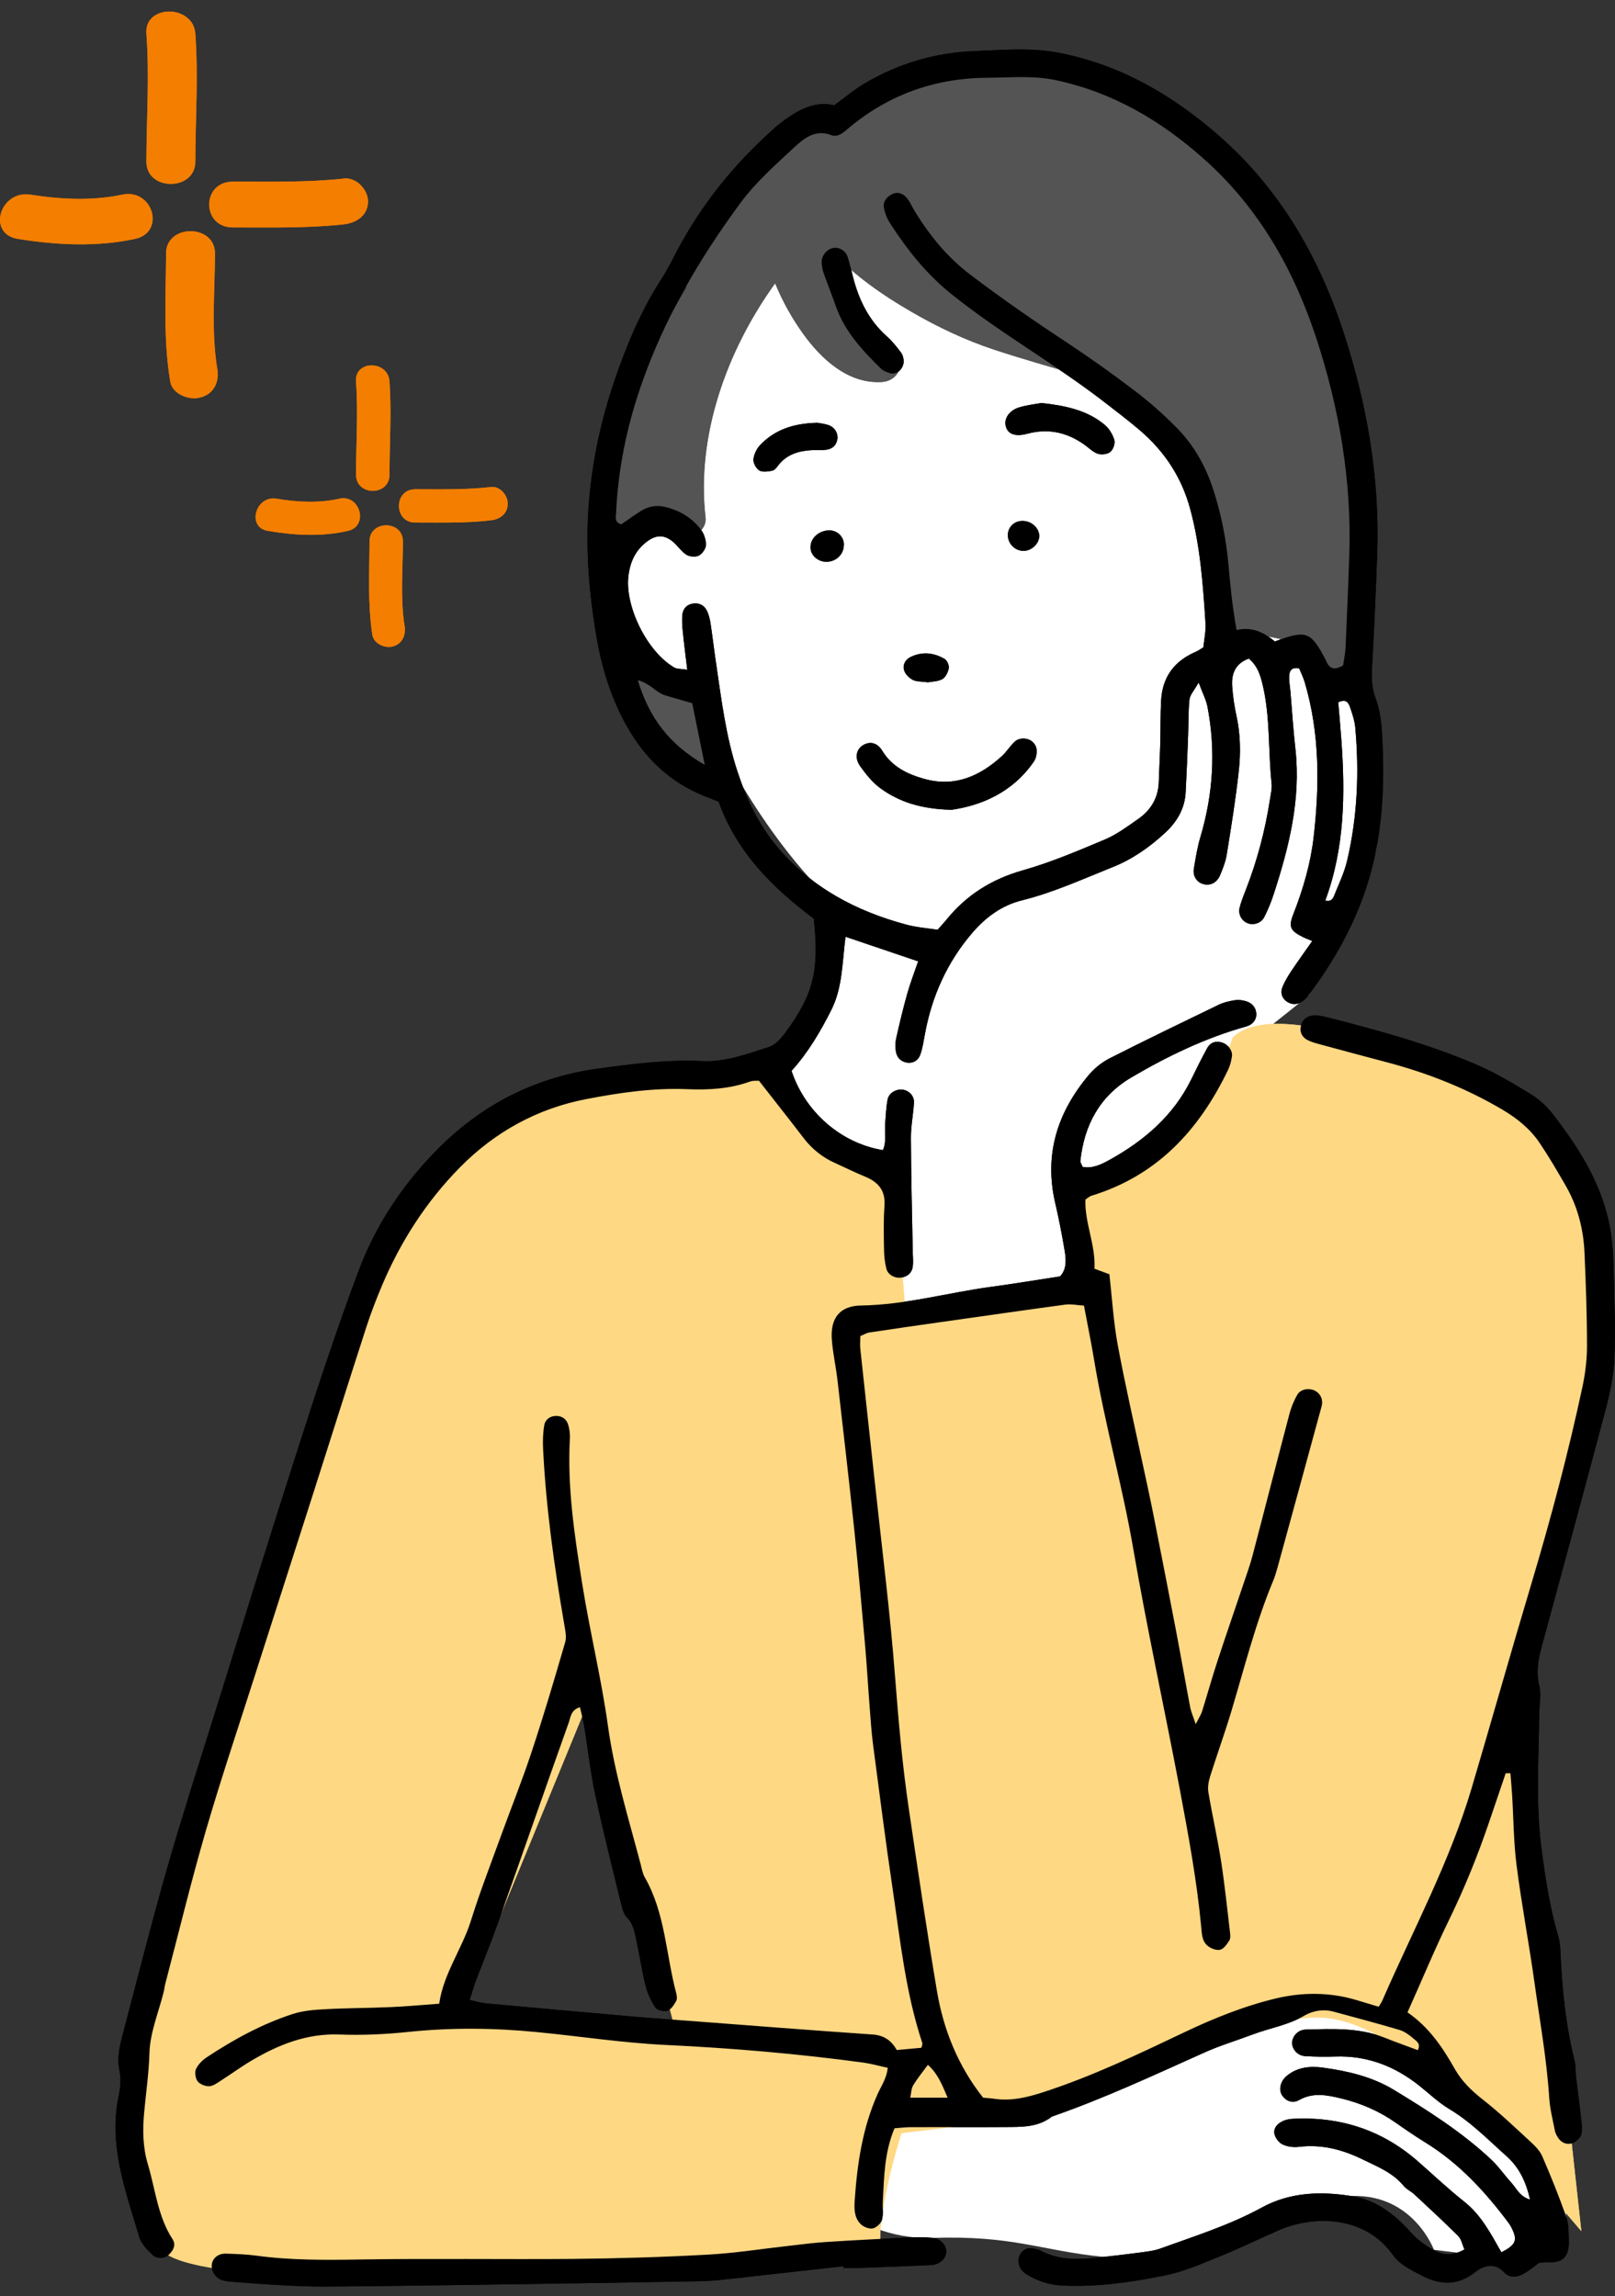 <svg width="109" height="155" viewBox="0 0 109 155" fill="none" xmlns="http://www.w3.org/2000/svg">
<rect x="0" y="0" width="109" height="155" fill="#333333" stroke="none"/>
<g clip-path="url(#clip0_854_16280)">
<path d="M53.681 146.522L68.029 133.475L92.959 130.553L104.571 141.672L105.714 149.664L103.877 152.738L96.779 151.88C96.779 151.88 95.414 148.161 91.313 148.245C87.211 148.328 85.938 151.03 83.147 151.038C80.357 151.046 78.626 152.761 74.441 152.351C70.255 151.941 68.425 150.894 62.898 151.076C57.371 151.258 53.681 146.522 53.681 146.522Z" fill="white"/>
<path d="M43.045 30.676L56.951 10.699H68.028L91.076 41.962L92.395 46.069C92.395 46.069 93.233 55.837 92.875 57.378C92.517 58.918 88.697 66.797 88.308 67.192C87.919 67.586 83.147 71.313 83.147 71.313L75.782 92.588L45.751 89.863L46.392 73.529C46.392 73.529 54.298 72.542 56.524 64.672V61.127C56.524 61.127 53.619 58.858 50.173 53.173C47.573 51.647 42.542 50.327 41.726 44.118C40.91 37.909 40.918 33.742 43.045 30.676Z" fill="white"/>
<path fill-rule="evenodd" clip-rule="evenodd" d="M107.948 83.578C107.041 73.355 91.343 70.053 91.343 70.053C91.343 70.053 85.305 67.951 83.193 70.053C82.59 72.155 78.359 79.07 72.321 81.172L73.228 87.487L61.152 89.293C61.152 89.293 60.847 84.481 60.245 79.373C55.716 78.174 50.882 72.459 50.882 72.459C50.882 72.459 39.408 73.962 37.594 73.658C35.779 73.355 30.953 76.36 27.324 81.476C23.703 86.584 12.831 125.665 10.414 133.482C7.997 141.3 10.109 148.215 10.719 151.516C11.322 154.825 36.991 153.922 59.635 152.419C58.727 150.613 60.839 144.002 60.839 144.002L70.804 142.803C70.804 142.803 83.482 136.192 88.918 136.192C94.354 136.192 101.597 144.609 101.597 144.609L106.728 150.621L102.802 114.849C102.802 114.849 108.84 93.809 107.933 83.586L107.948 83.578ZM30.953 136.184L39.713 114.841L45.751 137.687L30.953 136.184Z" fill="#FFD883"/>
<path d="M92.083 31.784C91.854 29.689 91.526 27.602 91.16 25.53C90.809 23.511 90.306 21.614 89.422 19.762C88.133 17.075 86.128 14.745 84.108 12.574C83.155 11.549 82.156 10.555 81.043 9.697C81.028 9.69 81.013 9.675 80.998 9.659C79.366 8.005 77.391 6.73 75.119 6.525C74.502 6.206 73.861 5.918 73.198 5.682C71.826 5.189 70.385 4.984 68.944 4.976C67.015 4.46 64.964 4.521 62.99 4.794C60.603 5.128 57.927 6.039 56.303 7.891C56.021 8.21 55.915 8.597 55.953 8.954C55.533 8.65 54.908 8.574 54.474 8.878C53.391 9.614 52.476 10.517 51.676 11.504C51.394 11.527 51.119 11.656 50.883 11.944C50.654 12.225 50.441 12.513 50.227 12.809C48.496 14.38 47.078 16.354 46.308 18.54C46.194 18.858 46.224 19.154 46.339 19.413C46.057 19.875 45.79 20.338 45.523 20.802C45.34 21.12 45.15 21.454 44.967 21.781C44.967 21.796 44.951 21.803 44.944 21.819C44.944 21.834 44.928 21.849 44.921 21.864C44.105 23.337 43.335 24.9 42.885 26.524C42.039 28.87 41.376 31.283 40.69 33.689C40.59 33.985 40.499 34.281 40.43 34.593C40.064 36.278 42.542 36.983 43.038 35.329C43.457 35.245 43.846 34.987 44.052 34.532C44.319 34.608 44.601 34.623 44.867 34.555C44.883 34.684 44.89 34.813 44.906 34.942C44.989 35.67 45.462 36.293 46.263 36.293C46.941 36.293 47.704 35.678 47.62 34.942C46.979 29.401 49.061 23.64 52.316 19.124C52.804 20.323 53.444 21.469 54.184 22.502C55.411 24.225 57.241 25.932 59.521 25.788C61.259 25.674 61.267 22.98 59.521 23.086C58.926 23.124 58.431 22.98 57.897 22.57C57.889 22.57 57.882 22.555 57.866 22.547C57.851 22.358 57.798 22.16 57.676 21.955C56.868 20.574 56.303 18.767 56.189 17.014C57.714 18.631 59.566 19.921 61.495 21.037C63.272 22.069 65.124 22.95 67.069 23.595C68.974 24.225 70.903 24.771 72.825 25.333C73.625 25.56 74.418 25.796 75.211 26.023C75.272 26.114 75.341 26.206 75.432 26.289C76.339 27.169 77.46 27.86 78.466 28.657C78.504 28.718 78.55 28.779 78.596 28.839C78.764 29.044 78.939 29.249 79.122 29.447C79.564 30.008 79.93 30.623 80.296 31.245C80.296 31.39 80.311 31.534 80.365 31.693C81.409 34.82 82.545 38.046 82.423 41.386C82.408 41.924 82.85 42.608 83.422 42.691C85.137 42.934 87.874 43.002 88.942 44.619C89.582 45.59 91.069 45.446 91.419 44.3C92.639 40.255 92.54 35.936 92.09 31.784H92.083Z" fill="#545454"/>
<path fill-rule="evenodd" clip-rule="evenodd" d="M48.176 50.638C48.191 50.782 48.191 50.767 48.176 50.585C48.161 50.418 48.146 50.243 48.13 50.076C48.108 49.757 48.077 49.431 48.047 49.112C47.986 48.437 47.932 47.723 47.681 47.086C47.383 46.334 46.903 45.894 46.141 45.613C45.653 45.431 45.111 45.484 44.814 45.097C44.555 44.771 44.136 44.664 43.724 44.71C42.664 44.194 41.154 45.34 41.932 46.577C43.19 48.581 44.075 50.865 46.186 52.163C47.299 52.846 48.344 51.723 48.176 50.638Z" fill="#545454"/>
<path fill-rule="evenodd" clip-rule="evenodd" d="M101.613 119.737C101.239 120.837 100.866 121.938 100.492 123.039C99.737 125.255 98.861 127.426 97.831 129.543C96.832 131.585 95.963 133.695 94.995 135.85C96.482 136.875 97.381 138.249 98.205 139.699C98.662 140.503 99.326 141.148 100.073 141.733C101.186 142.606 102.223 143.592 103.267 144.556C103.58 144.845 103.915 145.171 104.083 145.55C104.67 146.901 105.226 148.275 105.714 149.672C105.89 150.18 105.867 150.765 105.882 151.319C105.897 151.827 105.791 152.374 105.303 152.602C104.952 152.769 104.495 152.7 103.877 152.753C103.664 152.905 103.29 153.232 102.871 153.474C102.421 153.732 101.91 153.824 101.506 153.391C100.843 152.677 100.073 152.981 99.554 153.391C98.35 154.34 97.168 154.256 95.933 153.603C95.224 153.232 94.484 152.898 93.996 152.207C92.075 149.528 88.614 149.543 86.288 150.567C84.985 151.137 83.704 151.767 82.393 152.298C81.188 152.784 79.984 153.323 78.718 153.588C76.423 154.066 74.083 154.4 71.719 154.294C70.85 154.256 70.011 153.991 69.264 153.52C68.929 153.307 68.746 153.004 68.738 152.602C68.738 152.169 69.135 151.736 69.554 151.774C69.798 151.797 70.057 151.835 70.263 151.949C71.605 152.662 73.023 152.518 74.441 152.366C75.241 152.275 76.034 152.184 76.835 152.078C77.323 152.01 77.826 151.964 78.283 151.805C80.609 150.962 82.972 150.226 85.16 149.027C87.104 147.964 89.216 147.919 91.313 148.268C92.883 148.526 94.141 149.497 95.186 150.666C95.651 151.19 96.169 151.577 96.779 151.903C97.435 152.252 98.068 152.283 98.838 151.858C98.7 151.554 98.639 151.167 98.411 150.939C97.45 149.983 96.451 149.065 95.46 148.139C95.231 147.926 94.927 147.797 94.736 147.562C93.996 146.666 92.975 146.271 91.968 145.778C90.588 145.103 89.201 144.746 87.668 144.928C87.31 144.974 86.906 144.92 86.586 144.776C86.342 144.67 86.106 144.374 86.029 144.108C85.915 143.714 86.174 143.395 86.532 143.213C86.746 143.106 87.005 143.046 87.242 143.038C87.737 143.015 88.233 143.015 88.728 143.038C91.343 143.19 93.646 144.131 95.628 145.846C96.695 146.78 97.725 147.759 98.838 148.64C99.989 149.558 100.629 150.818 101.331 152.047C102.207 151.607 102.39 151.296 102.154 150.696C102.063 150.469 101.956 150.241 101.803 150.044C100.24 147.956 98.495 146.059 96.246 144.662C95.559 144.237 94.896 143.79 94.24 143.327C93.112 142.53 91.885 141.991 90.535 141.664C89.552 141.429 88.629 141.232 87.661 141.778C87.219 142.029 86.769 141.816 86.532 141.452C86.281 141.065 86.418 140.496 86.845 140.139C87.569 139.539 88.439 139.463 89.308 139.585C90.97 139.812 92.616 140.2 94.057 141.072C96.383 142.484 98.685 143.941 100.675 145.816C101.163 146.279 101.552 146.856 102.009 147.357C102.36 147.744 102.573 148.29 103.267 148.488C102.993 147.289 102.543 146.332 101.689 145.566C100.446 144.457 99.287 143.258 97.831 142.385C97.092 141.945 96.459 141.33 95.78 140.792C94.126 139.478 92.266 138.757 90.116 138.833C89.437 138.856 88.751 138.849 88.073 138.803C87.608 138.773 87.249 138.393 87.211 137.983C87.173 137.513 87.569 137.027 88.126 137.012C89.918 136.966 91.724 136.868 93.448 137.558C94.179 137.854 94.927 138.112 95.689 138.401C95.918 137.968 95.59 137.786 95.407 137.627C95.132 137.391 94.812 137.148 94.469 137.042C92.99 136.602 91.503 136.207 90.017 135.805C89.323 135.615 88.621 135.729 88.034 136.071C86.944 136.716 85.709 136.905 84.558 137.338C83.46 137.756 82.324 138.09 81.257 138.575C77.872 140.093 74.51 141.664 70.995 142.886C70.057 143.623 68.936 143.585 67.838 143.592C65.734 143.607 63.623 143.592 61.518 143.6C61.152 143.6 60.786 143.645 60.375 143.676C59.688 145.285 59.673 146.947 59.582 148.594C59.559 149.019 59.635 149.474 59.521 149.869C59.452 150.112 59.14 150.393 58.896 150.438C58.652 150.484 58.278 150.332 58.087 150.142C57.66 149.725 57.645 149.133 57.683 148.579C57.851 146.112 58.202 143.676 59.223 141.384C59.467 140.829 59.841 140.321 59.917 139.592C59.345 139.471 58.819 139.319 58.278 139.243C53.856 138.644 49.419 138.264 44.959 138.052C42.054 137.915 39.165 137.467 36.275 137.186C33.37 136.898 30.466 136.868 27.553 137.171C26.013 137.331 24.458 137.406 22.918 137.346C20.707 137.262 18.794 138.029 16.964 139.114C16.27 139.524 15.622 140.002 14.943 140.435C14.684 140.602 14.41 140.814 14.135 140.837C13.868 140.852 13.502 140.708 13.342 140.511C13.19 140.313 13.129 139.904 13.228 139.676C13.373 139.365 13.662 139.076 13.96 138.879C15.774 137.68 17.673 136.64 19.747 135.964C20.44 135.737 21.203 135.676 21.935 135.638C23.421 135.554 24.908 135.562 26.395 135.494C27.447 135.448 28.491 135.35 29.642 135.266C29.94 133.202 31.205 131.547 31.8 129.611C32.387 127.729 33.104 125.885 33.775 124.033C34.468 122.12 35.231 120.23 35.871 118.295C36.687 115.843 37.419 113.361 38.143 110.872C38.258 110.492 38.143 110.029 38.075 109.612C37.404 105.718 36.855 101.809 36.657 97.863C36.626 97.316 36.641 96.754 36.733 96.216C36.794 95.836 37.121 95.586 37.541 95.586C37.96 95.586 38.25 95.821 38.357 96.208C38.441 96.496 38.479 96.815 38.463 97.119C38.28 100.405 38.776 103.646 39.287 106.872C39.797 110.098 40.583 113.285 41.033 116.519C41.475 119.714 42.428 122.773 43.244 125.87C43.32 126.166 43.373 126.492 43.526 126.75C44.906 129.171 44.944 131.949 45.638 134.545C45.683 134.72 45.714 134.947 45.638 135.084C45.493 135.334 45.302 135.653 45.058 135.737C44.822 135.813 44.372 135.714 44.242 135.532C43.937 135.084 43.701 134.568 43.571 134.052C43.32 133.035 43.167 131.995 42.946 130.97C42.832 130.439 42.748 129.885 42.321 129.452C42.123 129.247 42.016 128.921 41.947 128.625C41.33 126.113 40.697 123.6 40.156 121.065C39.836 119.562 39.675 118.022 39.424 116.504C39.355 116.094 39.241 115.699 39.142 115.251C38.517 115.441 38.517 115.927 38.387 116.283C36.794 120.754 35.238 125.24 33.645 129.718C33.172 131.054 32.631 132.367 32.128 133.687C31.975 134.082 31.869 134.492 31.701 135.016C32.12 135.107 32.456 135.213 32.799 135.243C36.13 135.547 39.462 135.85 42.786 136.139C44.082 136.253 45.378 136.336 46.674 136.435C50.753 136.746 54.824 137.065 58.903 137.346C59.673 137.399 60.169 137.763 60.527 138.393C61.106 138.34 61.648 138.294 62.189 138.241C62.212 138.127 62.281 137.998 62.242 137.9C61.129 134.537 60.764 131.031 60.253 127.562C59.772 124.329 59.361 121.088 58.934 117.847C58.819 116.989 58.766 116.132 58.697 115.266C58.591 113.915 58.514 112.564 58.4 111.213C58.164 108.572 57.935 105.931 57.66 103.297C57.302 99.927 56.913 96.557 56.525 93.187C56.418 92.269 56.212 91.358 56.143 90.44C56.029 88.975 56.692 88.147 58.126 88.132C61.122 88.087 63.996 87.259 66.939 86.865C68.471 86.66 69.996 86.402 71.551 86.166C72.009 85.658 71.956 85.028 71.856 84.428C71.673 83.335 71.46 82.242 71.208 81.165C70.461 77.893 71.384 75.07 73.488 72.565C73.877 72.102 74.388 71.7 74.929 71.427C77.353 70.197 79.808 69.013 82.255 67.829C82.583 67.67 82.957 67.586 83.323 67.525C83.559 67.487 83.818 67.51 84.055 67.579C84.428 67.685 84.71 67.912 84.779 68.33C84.848 68.763 84.604 69.157 84.108 69.294C81.348 70.068 78.787 71.305 76.339 72.747C74.22 74 73.175 75.958 72.916 78.364C72.901 78.47 72.992 78.584 73.069 78.774C73.747 78.91 74.365 78.592 74.936 78.273C77.246 76.983 79.191 75.313 80.388 72.891C80.738 72.171 81.097 71.449 81.478 70.751C81.676 70.394 82.011 70.258 82.423 70.364C82.85 70.47 83.209 70.911 83.147 71.313C83.102 71.616 83.025 71.928 82.896 72.201C80.952 76.261 78.116 79.366 73.656 80.724C73.549 80.755 73.45 80.853 73.259 80.975C73.191 82.523 73.953 84.026 73.869 85.65C74.235 85.787 74.563 85.908 74.875 86.022C75.058 87.639 75.15 89.24 75.44 90.804C75.935 93.468 76.545 96.117 77.109 98.766C77.368 99.973 77.635 101.172 77.872 102.379C78.375 104.921 78.87 107.456 79.358 110.007C79.694 111.76 79.999 113.521 80.334 115.282C80.388 115.555 80.51 115.82 80.7 116.397C80.944 115.919 81.066 115.737 81.127 115.54C81.478 114.424 81.79 113.293 82.156 112.177C82.728 110.424 83.338 108.678 83.925 106.925C84.139 106.28 84.375 105.642 84.543 104.99C85.374 101.832 86.182 98.659 87.013 95.502C87.135 95.031 87.318 94.569 87.562 94.151C87.783 93.772 88.339 93.688 88.721 93.87C89.132 94.075 89.323 94.493 89.193 94.956C88.202 98.584 87.219 102.204 86.22 105.832C86.136 106.128 86.052 106.424 85.93 106.713C84.741 109.566 83.994 112.564 83.109 115.517C82.667 116.989 82.141 118.439 81.676 119.911C81.569 120.253 81.501 120.64 81.554 120.982C81.821 122.56 82.179 124.124 82.423 125.703C82.667 127.289 82.827 128.883 83.018 130.469C83.041 130.651 83.056 130.871 82.965 131.008C82.804 131.251 82.599 131.562 82.355 131.623C82.111 131.684 81.745 131.547 81.524 131.372C81.097 131.038 81.12 130.507 81.066 130.014C80.769 126.879 80.189 123.79 79.61 120.701C78.588 115.312 77.414 109.946 76.484 104.542C75.752 100.284 74.563 96.132 73.854 91.867C73.656 90.652 73.404 89.453 73.16 88.14C72.733 88.117 72.306 88.018 71.902 88.072C69.142 88.443 66.382 88.846 63.63 89.233C61.976 89.468 60.321 89.703 58.675 89.954C58.499 89.977 58.339 90.083 58.065 90.197C58.065 90.478 58.034 90.773 58.065 91.062C58.377 94.007 58.705 96.944 59.025 99.889C59.505 104.367 60.077 108.83 60.42 113.316C60.649 116.268 60.908 119.213 61.343 122.143C61.945 126.226 62.547 130.317 63.234 134.393C63.676 137.034 64.667 139.478 66.352 141.611C66.626 141.634 66.878 141.649 67.122 141.687C68.243 141.847 69.272 141.604 70.362 141.255C73.678 140.184 76.797 138.689 79.922 137.201C81.943 136.238 84.024 135.403 86.182 134.894C87.905 134.492 89.727 134.484 91.481 135C91.945 135.137 92.418 135.281 93.051 135.471C93.127 135.342 93.234 135.19 93.31 135.023C95.376 130.279 97.847 125.695 99.326 120.708C100.69 116.094 101.994 111.464 103.374 106.857C104.678 102.485 105.852 98.075 106.805 93.612C106.995 92.717 107.11 91.783 107.11 90.865C107.11 88.77 107.033 86.675 106.942 84.58C106.873 82.956 106.469 81.407 105.646 79.996C105.089 79.032 104.533 78.076 103.908 77.15C103.282 76.224 102.429 75.525 101.453 74.941C98.983 73.476 96.352 72.436 93.585 71.707C92.09 71.313 90.596 70.911 89.109 70.508C88.812 70.425 88.507 70.349 88.233 70.205C87.882 70.015 87.707 69.681 87.798 69.279C87.882 68.876 88.156 68.618 88.553 68.565C88.85 68.527 89.17 68.573 89.46 68.649C92.883 69.514 96.291 70.448 99.539 71.821C100.843 72.375 102.078 73.112 103.29 73.848C103.862 74.197 104.388 74.675 104.8 75.207C106.667 77.62 108.268 80.178 108.726 83.267C108.863 84.178 108.901 85.111 108.917 86.03C108.962 87.942 109.038 89.855 108.955 91.76C108.901 92.921 108.65 94.083 108.352 95.214C106.995 100.337 105.6 105.453 104.213 110.568C103.923 111.631 103.595 112.671 103.892 113.824C104.037 114.401 103.892 115.054 103.885 115.669C103.854 118.689 103.641 121.718 104.03 124.731C104.289 126.742 104.594 128.746 105.166 130.704C105.249 130.993 105.295 131.304 105.31 131.608C105.417 134.135 105.653 136.647 106.271 139.107C106.362 139.463 106.324 139.843 106.37 140.207C106.462 141.004 106.576 141.793 106.66 142.583C106.713 143.069 106.805 143.569 106.736 144.04C106.706 144.275 106.401 144.564 106.149 144.67C105.791 144.814 105.409 144.685 105.173 144.336C105.074 144.184 104.975 144.017 104.944 143.843C104.8 143.114 104.617 142.393 104.563 141.657C104.395 139.008 103.923 136.405 103.557 133.778C103.191 131.167 102.695 128.564 102.36 125.946C102.154 124.359 102.154 122.743 102.055 121.149C102.024 120.67 101.979 120.192 101.941 119.707C101.826 119.707 101.719 119.707 101.605 119.707L101.613 119.737ZM63.958 141.611C63.554 140.655 63.264 139.957 62.624 139.395C62.258 139.888 61.915 140.313 61.633 140.776C61.503 140.996 61.503 141.292 61.434 141.611H63.958Z" fill="black"/>
<path fill-rule="evenodd" clip-rule="evenodd" d="M80.883 46.099C80.585 46.638 80.311 46.911 80.28 47.222C80.197 48.019 80.219 48.824 80.189 49.621C80.143 50.911 80.09 52.201 80.021 53.499C79.96 54.607 79.419 55.503 78.626 56.231C77.574 57.203 76.415 58.015 75.073 58.546C73.06 59.351 71.093 60.254 68.982 60.778C67.602 61.12 66.527 61.924 65.619 62.979C63.934 64.945 62.905 67.229 62.433 69.764C62.341 70.25 62.273 70.744 62.112 71.199C61.983 71.571 61.655 71.791 61.236 71.738C60.832 71.685 60.55 71.419 60.473 71.024C60.42 70.728 60.42 70.41 60.481 70.114C60.71 69.097 60.953 68.072 61.236 67.07C61.434 66.364 61.701 65.681 61.968 64.899C60.321 64.338 58.766 63.814 57.065 63.237C56.844 64.968 56.867 66.653 56.12 68.155C55.373 69.643 54.526 71.078 53.421 72.292C54.344 75.07 56.76 77.18 59.589 77.643C59.848 77.074 59.696 76.459 59.741 75.867C59.787 75.313 59.802 74.759 59.909 74.22C59.993 73.787 60.473 73.514 60.9 73.559C61.342 73.605 61.716 73.984 61.685 74.44C61.64 75.237 61.472 76.034 61.48 76.831C61.487 79.358 61.556 81.886 61.602 84.413C61.602 84.785 61.655 85.157 61.602 85.514C61.548 85.908 61.274 86.166 60.862 86.242C60.435 86.326 59.932 86.075 59.825 85.658C59.718 85.248 59.673 84.808 59.665 84.383C59.65 83.396 59.619 82.402 59.696 81.423C59.772 80.398 59.307 79.814 58.407 79.442C57.721 79.161 57.058 78.827 56.379 78.523C55.51 78.136 54.801 77.567 54.229 76.816C53.261 75.548 52.27 74.303 51.225 72.96C51.103 72.967 50.844 72.937 50.623 73.013C49.258 73.506 47.84 73.59 46.407 73.529C44.097 73.43 41.817 73.764 39.576 74.197C36.282 74.827 33.408 76.406 31.045 78.804C28.765 81.119 27.035 83.814 25.776 86.796C25.395 87.707 25.037 88.626 24.732 89.567C23.52 93.316 22.331 97.081 21.134 100.838C19.876 104.769 18.61 108.709 17.352 112.64C16.193 116.283 14.966 119.904 13.898 123.57C12.9 127.001 12.061 130.477 11.154 133.93C11.108 134.112 11.093 134.294 11.047 134.477C10.704 135.85 10.124 137.217 10.086 138.598C10.048 139.957 9.85 141.285 9.728 142.628C9.621 143.805 9.637 144.958 9.98 146.105C10.49 147.805 10.643 149.626 11.649 151.167C11.878 151.524 11.726 151.888 11.436 152.169C11.108 152.488 10.612 152.533 10.262 152.192C9.919 151.858 9.53 151.463 9.4 151.023C8.478 147.896 7.296 144.807 8.02 141.437C8.135 140.905 8.173 140.313 8.066 139.79C7.875 138.894 8.089 138.074 8.31 137.239C9.286 133.543 10.216 129.839 11.268 126.166C12.252 122.727 13.349 119.327 14.417 115.912C16.308 109.847 18.183 103.783 20.127 97.741C21.408 93.749 22.712 89.764 24.183 85.84C25.38 82.629 27.286 79.798 29.733 77.385C32.684 74.478 36.229 72.709 40.361 72.14C42.694 71.821 45.027 71.518 47.398 71.632C48.984 71.707 50.448 71.138 51.911 70.675C52.331 70.539 52.712 70.114 52.994 69.727C54.908 67.138 55.304 65.522 54.923 62.015C52.156 59.943 49.716 57.529 48.504 54.121C48.13 53.97 47.787 53.841 47.452 53.704C45.378 52.854 43.792 51.427 42.618 49.545C41.36 47.518 40.651 45.294 40.254 42.972C39.736 39.928 39.492 36.854 39.759 33.765C39.995 30.995 40.59 28.278 41.489 25.651C42.305 23.261 43.281 20.923 44.676 18.782C45.042 18.213 45.347 17.599 45.66 16.999C47.314 13.849 49.51 11.117 52.163 8.749C52.255 8.665 52.339 8.574 52.438 8.498C53.627 7.557 54.862 6.76 56.303 7.109C57.073 6.547 57.683 6.024 58.361 5.629C60.641 4.286 63.119 3.549 65.764 3.451C67.678 3.375 69.599 3.193 71.505 3.572C75.637 4.384 79.129 6.418 82.247 9.143C86.364 12.741 89.002 17.302 90.679 22.433C92.258 27.276 93.127 32.24 92.951 37.355C92.86 39.883 92.753 42.41 92.608 44.93C92.57 45.674 92.555 46.364 92.829 47.101C93.104 47.837 93.226 48.657 93.272 49.454C93.432 52.11 93.386 54.759 92.875 57.378C92.174 61.021 90.527 64.246 88.308 67.191C88.202 67.336 88.072 67.48 87.92 67.586C87.592 67.821 87.218 67.852 86.875 67.632C86.532 67.412 86.402 67.032 86.547 66.66C86.7 66.266 86.928 65.894 87.165 65.537C87.607 64.876 88.072 64.231 88.568 63.526C88.285 63.404 88.125 63.351 87.973 63.275C87.088 62.842 86.944 62.584 87.294 61.704C87.95 60.026 88.453 58.304 88.659 56.528C89.063 53.021 89.078 49.514 88.064 46.076C87.965 45.735 87.798 45.401 87.683 45.12C87.157 45.014 87.028 45.309 87.012 45.613C86.989 45.977 87.066 46.349 87.096 46.714C87.203 48.004 87.287 49.294 87.432 50.577C87.805 53.977 86.997 57.195 85.96 60.376C85.793 60.899 85.579 61.416 85.327 61.909C85.114 62.326 84.603 62.478 84.214 62.326C83.81 62.175 83.551 61.727 83.665 61.271C83.772 60.854 83.932 60.452 84.092 60.049C84.855 58.084 85.388 56.065 85.709 53.985C85.762 53.62 85.861 53.241 85.823 52.884C85.587 50.683 85.739 48.444 85.228 46.266C85.068 45.59 84.885 44.96 84.283 44.459C83.398 44.778 83.101 45.461 83.162 46.319C83.208 46.995 83.307 47.67 83.452 48.33C83.719 49.552 83.742 50.789 83.612 52.011C83.406 53.909 83.101 55.799 82.796 57.681C82.72 58.159 82.537 58.63 82.346 59.085C82.118 59.624 81.637 59.829 81.15 59.662C80.745 59.518 80.494 59.116 80.578 58.63C80.7 57.909 80.814 57.173 81.028 56.474C81.881 53.583 82.064 50.66 81.493 47.7C81.401 47.237 81.172 46.812 80.913 46.106L80.883 46.099ZM89.46 60.793C89.749 60.877 89.932 60.748 90.031 60.497C90.344 59.7 90.733 58.918 90.923 58.091C91.617 55.139 91.739 52.141 91.472 49.127C91.427 48.649 91.266 48.171 91.106 47.708C91.007 47.435 90.84 47.154 90.321 47.412C90.39 48.209 90.466 49.059 90.527 49.901C90.801 53.598 90.756 57.264 89.444 60.801C89.467 60.907 89.483 61.006 89.505 61.112C89.49 61.006 89.475 60.899 89.46 60.785V60.793ZM46.384 45.211C46.262 44.163 46.155 43.374 46.079 42.585C46.041 42.22 46.018 41.841 46.056 41.484C46.102 41.09 46.354 40.809 46.765 40.748C47.177 40.68 47.513 40.854 47.696 41.203C47.833 41.469 47.909 41.78 47.955 42.076C48.092 42.987 48.199 43.913 48.336 44.824C48.694 47.26 48.992 49.712 49.769 52.072C50.387 53.962 51.225 55.731 52.537 57.264C54.831 59.951 57.805 61.514 61.159 62.417C61.861 62.607 62.6 62.66 63.279 62.767C63.523 62.493 63.698 62.311 63.851 62.121C65.208 60.429 66.923 59.351 69.043 58.751C70.941 58.212 72.771 57.431 74.593 56.664C75.378 56.33 76.087 55.799 76.796 55.306C77.65 54.714 78.168 53.894 78.207 52.824C78.237 51.898 78.29 50.979 78.313 50.053C78.336 49.127 78.313 48.201 78.367 47.283C78.451 45.719 79.243 44.634 80.684 44.012C80.844 43.943 80.997 43.837 81.218 43.7C81.271 43.169 81.393 42.623 81.363 42.084C81.195 39.503 81.02 36.93 80.341 34.403C79.762 32.232 78.603 30.471 76.91 29.029C76.11 28.346 75.271 27.716 74.44 27.071C71.154 24.543 67.533 22.502 64.285 19.913C62.547 18.532 61.236 16.877 60.062 15.056C59.863 14.752 59.726 14.388 59.657 14.031C59.581 13.629 59.818 13.325 60.168 13.128C60.557 12.915 60.923 13.044 61.175 13.333C61.419 13.606 61.556 13.963 61.746 14.274C62.76 15.914 63.934 17.371 65.505 18.555C67.624 20.164 69.805 21.674 72.031 23.139C73.579 24.164 75.088 25.242 76.567 26.365C77.551 27.109 78.481 27.936 79.35 28.809C80.547 30 81.363 31.435 81.889 33.059C82.423 34.714 82.758 36.391 82.911 38.122C83.04 39.579 83.185 41.036 83.46 42.532C84.55 42.281 85.35 42.729 86.044 43.306C88.163 42.509 88.461 42.623 89.46 44.52C89.49 44.573 89.513 44.634 89.536 44.687C89.772 45.211 90.138 45.218 90.649 44.922C90.702 44.543 90.794 44.126 90.817 43.7C90.908 41.606 91 39.511 91.068 37.416C91.228 32.429 90.39 27.579 88.85 22.858C87.332 18.221 84.977 14.054 81.279 10.752C78.374 8.157 75.111 6.229 71.246 5.409C69.706 5.083 68.166 5.242 66.618 5.25C63.02 5.272 59.84 6.441 57.111 8.787C56.814 9.045 56.478 9.265 56.105 9.12C55.03 8.711 54.275 9.333 53.612 9.94C52.346 11.117 51.027 12.286 50.005 13.659C47.208 17.447 44.837 21.5 43.289 25.963C42.313 28.763 41.711 31.663 41.581 34.638C41.566 34.911 41.459 35.268 41.932 35.397C42.366 35.101 42.809 34.775 43.273 34.486C43.761 34.183 44.31 34.084 44.882 34.221C45.881 34.456 46.727 34.964 47.33 35.784C47.528 36.057 47.657 36.467 47.642 36.801C47.635 37.052 47.391 37.393 47.162 37.507C46.941 37.621 46.537 37.583 46.323 37.446C45.972 37.219 45.728 36.824 45.401 36.558C44.829 36.088 44.295 36.103 43.708 36.528C42.9 37.112 42.526 37.925 42.412 38.888C42.168 40.945 43.678 43.996 45.5 45.059C45.69 45.173 45.957 45.142 46.407 45.218L46.384 45.211ZM47.566 51.64C47.223 49.962 46.971 48.717 46.72 47.473C46.064 47.283 45.477 47.116 44.89 46.941C44.28 46.759 43.891 46.137 43.045 45.917C43.815 48.429 45.111 50.22 47.574 51.64H47.566Z" fill="black"/>
<path fill-rule="evenodd" clip-rule="evenodd" d="M56.913 152.989C54.519 153.254 52.118 153.527 49.724 153.793C48.923 153.877 48.123 153.983 47.322 153.998C42.062 154.097 36.801 154.173 31.541 154.249C28.323 154.294 25.106 154.34 21.881 154.362C20.89 154.362 19.899 154.317 18.915 154.264C17.924 154.211 16.941 154.135 15.957 154.059C15.652 154.036 15.34 154.021 15.042 153.945C14.555 153.816 14.211 153.269 14.303 152.814C14.387 152.404 14.768 152.116 15.271 152.139C15.95 152.161 16.636 152.184 17.307 152.275C19.647 152.594 21.988 152.571 24.344 152.533C29.109 152.457 33.881 152.533 38.646 152.495C41.681 152.465 44.715 152.374 47.742 152.207C49.594 152.108 51.432 151.812 53.277 151.607C54.077 151.516 54.878 151.41 55.678 151.357C57.531 151.235 59.383 151.144 61.236 151.053C61.793 151.023 62.349 151.023 62.906 151.068C63.462 151.114 63.874 151.554 63.866 152.009C63.859 152.465 63.432 152.875 62.86 152.905C61.259 152.989 59.65 153.042 58.042 153.102C57.668 153.118 57.302 153.102 56.928 153.102C56.928 153.064 56.928 153.019 56.921 152.981L56.913 152.989Z" fill="black"/>
<path fill-rule="evenodd" clip-rule="evenodd" d="M64.217 54.668C62.189 54.615 60.718 54.152 59.437 53.226C58.903 52.839 58.461 52.292 58.072 51.746C57.653 51.177 57.782 50.584 58.263 50.296C58.69 50.046 59.2 50.114 59.536 50.668C60.199 51.761 61.236 52.262 62.38 52.581C64.438 53.158 66.138 52.399 67.632 51.032C67.945 50.744 68.174 50.357 68.486 50.068C68.799 49.772 69.378 49.803 69.683 50.076C70.004 50.357 70.011 50.721 69.92 51.093C69.889 51.207 69.836 51.328 69.767 51.427C68.326 53.514 66.207 54.38 64.225 54.668H64.217Z" fill="black"/>
<path fill-rule="evenodd" clip-rule="evenodd" d="M61 24.354C60.977 24.946 60.504 25.317 60.077 25.196C59.849 25.128 59.597 25.029 59.437 24.87C58.202 23.648 57.02 22.388 56.425 20.703C56.159 19.951 55.861 19.2 55.594 18.449C55.511 18.221 55.472 17.97 55.457 17.728C55.434 17.295 55.747 16.878 56.166 16.756C56.555 16.635 57.058 16.885 57.203 17.325C57.356 17.788 57.462 18.274 57.584 18.752C57.981 20.278 58.652 21.636 59.856 22.707C60.222 23.033 60.535 23.428 60.825 23.822C60.962 24.005 60.977 24.278 61 24.361V24.354Z" fill="black"/>
<path fill-rule="evenodd" clip-rule="evenodd" d="M70.285 27.207C71.909 27.382 73.358 27.686 74.54 28.665C74.852 28.915 75.096 29.325 75.21 29.704C75.279 29.932 75.134 30.35 74.936 30.509C74.746 30.668 74.341 30.714 74.09 30.631C73.754 30.517 73.487 30.228 73.183 30.016C72.016 29.188 70.751 28.9 69.34 29.279C68.478 29.515 67.975 29.279 67.869 28.71C67.777 28.224 68.135 27.701 68.784 27.503C69.31 27.344 69.866 27.283 70.278 27.207H70.285Z" fill="black"/>
<path fill-rule="evenodd" clip-rule="evenodd" d="M55.137 28.536C55.282 28.566 55.587 28.596 55.884 28.687C56.334 28.824 56.593 29.264 56.509 29.689C56.425 30.107 56.136 30.319 55.739 30.365C55.434 30.403 55.122 30.372 54.809 30.388C53.91 30.433 53.101 30.668 52.522 31.42C52.415 31.564 52.27 31.746 52.118 31.777C51.836 31.83 51.47 31.89 51.249 31.761C51.035 31.632 50.83 31.261 50.852 31.01C50.883 30.676 51.066 30.297 51.302 30.046C52.293 29.006 53.559 28.581 55.145 28.543L55.137 28.536Z" fill="black"/>
<path fill-rule="evenodd" clip-rule="evenodd" d="M62.623 46.061C62.219 46 61.884 46.031 61.617 45.902C61.373 45.78 61.114 45.53 61.03 45.279C60.9 44.9 61.091 44.535 61.457 44.353C62.234 43.974 63.027 44.057 63.752 44.482C63.919 44.581 64.072 44.915 64.034 45.112C63.988 45.378 63.82 45.719 63.599 45.848C63.294 46.015 62.89 46.008 62.623 46.061Z" fill="black"/>
<path fill-rule="evenodd" clip-rule="evenodd" d="M56.952 36.763C56.967 37.393 56.464 37.902 55.816 37.925C55.228 37.947 54.71 37.499 54.703 36.968C54.687 36.376 55.198 35.868 55.869 35.807C56.448 35.754 56.944 36.186 56.959 36.756L56.952 36.763Z" fill="black"/>
<path fill-rule="evenodd" clip-rule="evenodd" d="M70.141 36.202C70.126 36.725 69.592 37.211 69.043 37.188C68.479 37.166 68.029 36.695 68.022 36.133C68.022 35.556 68.487 35.131 69.089 35.169C69.668 35.207 70.149 35.678 70.141 36.202Z" fill="black"/>
<path fill-rule="evenodd" clip-rule="evenodd" d="M13.182 2.267C13.037 0.293 9.736 0.278 9.881 2.267C10.094 5.151 9.888 8.035 9.881 10.919C9.881 12.915 13.174 12.915 13.182 10.919C13.189 8.035 13.395 5.143 13.182 2.267Z" fill="#F47E00"/>
<path fill-rule="evenodd" clip-rule="evenodd" d="M8.234 13.143C6.252 13.568 4.064 13.462 2.074 13.143C-0.007 12.809 -0.899 15.784 1.198 16.126C3.797 16.544 6.519 16.688 9.119 16.126C11.193 15.678 10.316 12.695 8.242 13.143H8.234Z" fill="#F47E00"/>
<path fill-rule="evenodd" clip-rule="evenodd" d="M14.669 24.938C14.242 22.365 14.501 19.701 14.509 17.105C14.509 15.109 11.215 15.109 11.208 17.105C11.2 19.997 11.009 22.889 11.49 25.758C11.627 26.593 12.732 27.04 13.518 26.835C14.456 26.593 14.806 25.765 14.669 24.93V24.938Z" fill="#F47E00"/>
<path fill-rule="evenodd" clip-rule="evenodd" d="M23.193 12.058C20.722 12.323 18.199 12.263 15.713 12.263C13.586 12.263 13.586 15.352 15.713 15.352C18.199 15.352 20.722 15.413 23.193 15.147C24.085 15.048 24.839 14.517 24.839 13.599C24.839 12.832 24.085 11.959 23.193 12.05V12.058Z" fill="#F47E00"/>
<path fill-rule="evenodd" clip-rule="evenodd" d="M26.288 25.75C26.189 24.308 23.924 24.3 24.031 25.75C24.176 27.845 24.031 29.947 24.031 32.05C24.031 33.499 26.288 33.499 26.288 32.05C26.288 29.947 26.433 27.845 26.288 25.75Z" fill="#F47E00"/>
<path fill-rule="evenodd" clip-rule="evenodd" d="M22.895 33.666C21.538 33.978 20.043 33.902 18.671 33.666C17.245 33.424 16.636 35.594 18.069 35.837C19.853 36.141 21.713 36.247 23.489 35.837C24.907 35.511 24.305 33.34 22.887 33.666H22.895Z" fill="#F47E00"/>
<path fill-rule="evenodd" clip-rule="evenodd" d="M27.302 42.251C27.012 40.376 27.187 38.441 27.195 36.551C27.195 35.101 24.938 35.101 24.938 36.551C24.938 38.661 24.808 40.756 25.129 42.85C25.22 43.458 25.975 43.784 26.516 43.64C27.164 43.465 27.401 42.858 27.309 42.258L27.302 42.251Z" fill="#F47E00"/>
<path fill-rule="evenodd" clip-rule="evenodd" d="M33.141 32.877C31.449 33.075 29.718 33.029 28.018 33.029C26.562 33.029 26.562 35.276 28.018 35.276C29.718 35.276 31.449 35.321 33.141 35.124C33.751 35.055 34.27 34.668 34.27 34C34.27 33.439 33.751 32.809 33.141 32.877Z" fill="#F47E00"/>
<path fill-rule="evenodd" clip-rule="evenodd" d="M107.948 83.578C107.041 73.355 91.343 70.053 91.343 70.053C91.343 70.053 85.305 67.951 83.193 70.053C82.59 72.155 78.359 79.07 72.321 81.172L73.228 87.487L61.152 89.293C61.152 89.293 60.847 84.481 60.245 79.373C55.716 78.174 50.882 72.459 50.882 72.459C50.882 72.459 39.408 73.962 37.594 73.658C35.779 73.355 30.953 76.36 27.324 81.476C23.703 86.584 12.831 125.665 10.414 133.482C7.997 141.3 10.109 148.215 10.719 151.516C11.322 154.825 36.991 153.922 59.635 152.419C58.727 150.613 60.839 144.002 60.839 144.002L70.804 142.803C70.804 142.803 83.482 136.192 88.918 136.192C94.354 136.192 101.597 144.609 101.597 144.609L106.728 150.621L102.802 114.849C102.802 114.849 108.84 93.809 107.933 83.586L107.948 83.578ZM30.953 136.184L39.713 114.841L45.751 137.687L30.953 136.184Z" fill="#FFD883"/>
<path d="M92.083 31.784C91.854 29.689 91.526 27.602 91.16 25.53C90.809 23.511 90.306 21.614 89.422 19.762C88.133 17.075 86.128 14.745 84.108 12.574C83.155 11.549 82.156 10.555 81.043 9.697C81.028 9.69 81.013 9.675 80.998 9.659C79.366 8.005 77.391 6.73 75.119 6.525C74.502 6.206 73.861 5.918 73.198 5.682C71.826 5.189 70.385 4.984 68.944 4.976C67.015 4.46 64.964 4.521 62.99 4.794C60.603 5.128 57.927 6.039 56.303 7.891C56.021 8.21 55.915 8.597 55.953 8.954C55.533 8.65 54.908 8.574 54.474 8.878C53.391 9.614 52.476 10.517 51.676 11.504C51.394 11.527 51.119 11.656 50.883 11.944C50.654 12.225 50.441 12.513 50.227 12.809C48.496 14.38 47.078 16.354 46.308 18.54C46.194 18.858 46.224 19.154 46.339 19.413C46.057 19.875 45.79 20.338 45.523 20.802C45.34 21.12 45.15 21.454 44.967 21.781C44.967 21.796 44.951 21.803 44.944 21.819C44.944 21.834 44.928 21.849 44.921 21.864C44.105 23.337 43.335 24.9 42.885 26.524C42.039 28.87 41.376 31.283 40.69 33.689C40.59 33.985 40.499 34.281 40.43 34.593C40.064 36.278 42.542 36.983 43.038 35.329C43.457 35.245 43.846 34.987 44.052 34.532C44.319 34.608 44.601 34.623 44.867 34.555C44.883 34.684 44.89 34.813 44.906 34.942C44.989 35.67 45.462 36.293 46.263 36.293C46.941 36.293 47.704 35.678 47.62 34.942C46.979 29.401 49.061 23.64 52.316 19.124C52.804 20.323 53.444 21.469 54.184 22.502C55.411 24.225 57.241 25.932 59.521 25.788C61.259 25.674 61.267 22.98 59.521 23.086C58.926 23.124 58.431 22.98 57.897 22.57C57.889 22.57 57.882 22.555 57.866 22.547C57.851 22.358 57.798 22.16 57.676 21.955C56.868 20.574 56.303 18.767 56.189 17.014C57.714 18.631 59.566 19.921 61.495 21.037C63.272 22.069 65.124 22.95 67.069 23.595C68.974 24.225 70.903 24.771 72.825 25.333C73.625 25.56 74.418 25.796 75.211 26.023C75.272 26.114 75.341 26.206 75.432 26.289C76.339 27.169 77.46 27.86 78.466 28.657C78.504 28.718 78.55 28.779 78.596 28.839C78.764 29.044 78.939 29.249 79.122 29.447C79.564 30.008 79.93 30.623 80.296 31.245C80.296 31.39 80.311 31.534 80.365 31.693C81.409 34.82 82.545 38.046 82.423 41.386C82.408 41.924 82.85 42.608 83.422 42.691C85.137 42.934 87.874 43.002 88.942 44.619C89.582 45.59 91.069 45.446 91.419 44.3C92.639 40.255 92.54 35.936 92.09 31.784H92.083Z" fill="#545454"/>
<path fill-rule="evenodd" clip-rule="evenodd" d="M48.176 50.638C48.191 50.782 48.191 50.767 48.176 50.585C48.161 50.418 48.146 50.243 48.13 50.076C48.108 49.757 48.077 49.431 48.047 49.112C47.986 48.437 47.932 47.723 47.681 47.086C47.383 46.334 46.903 45.894 46.141 45.613C45.653 45.431 45.111 45.484 44.814 45.097C44.555 44.771 44.136 44.664 43.724 44.71C42.664 44.194 41.154 45.34 41.932 46.577C43.19 48.581 44.075 50.865 46.186 52.163C47.299 52.846 48.344 51.723 48.176 50.638Z" fill="#545454"/>
<path fill-rule="evenodd" clip-rule="evenodd" d="M101.613 119.737C101.239 120.837 100.866 121.938 100.492 123.039C99.737 125.255 98.861 127.426 97.831 129.543C96.832 131.585 95.963 133.695 94.995 135.85C96.482 136.875 97.381 138.249 98.205 139.699C98.662 140.503 99.326 141.148 100.073 141.733C101.186 142.606 102.223 143.592 103.267 144.556C103.58 144.845 103.915 145.171 104.083 145.55C104.67 146.901 105.226 148.275 105.714 149.672C105.89 150.18 105.867 150.765 105.882 151.319C105.897 151.827 105.791 152.374 105.303 152.602C104.952 152.769 104.495 152.7 103.877 152.753C103.664 152.905 103.29 153.232 102.871 153.474C102.421 153.732 101.91 153.824 101.506 153.391C100.843 152.677 100.073 152.981 99.554 153.391C98.35 154.34 97.168 154.256 95.933 153.603C95.224 153.232 94.484 152.898 93.996 152.207C92.075 149.528 88.614 149.543 86.288 150.567C84.985 151.137 83.704 151.767 82.393 152.298C81.188 152.784 79.984 153.323 78.718 153.588C76.423 154.066 74.083 154.4 71.719 154.294C70.85 154.256 70.011 153.991 69.264 153.52C68.929 153.307 68.746 153.004 68.738 152.602C68.738 152.169 69.135 151.736 69.554 151.774C69.798 151.797 70.057 151.835 70.263 151.949C71.605 152.662 73.023 152.518 74.441 152.366C75.241 152.275 76.034 152.184 76.835 152.078C77.323 152.01 77.826 151.964 78.283 151.805C80.609 150.962 82.972 150.226 85.16 149.027C87.104 147.964 89.216 147.919 91.313 148.268C92.883 148.526 94.141 149.497 95.186 150.666C95.651 151.19 96.169 151.577 96.779 151.903C97.435 152.252 98.068 152.283 98.838 151.858C98.7 151.554 98.639 151.167 98.411 150.939C97.45 149.983 96.451 149.065 95.46 148.139C95.231 147.926 94.927 147.797 94.736 147.562C93.996 146.666 92.975 146.271 91.968 145.778C90.588 145.103 89.201 144.746 87.668 144.928C87.31 144.974 86.906 144.92 86.586 144.776C86.342 144.67 86.106 144.374 86.029 144.108C85.915 143.714 86.174 143.395 86.532 143.213C86.746 143.106 87.005 143.046 87.242 143.038C87.737 143.015 88.233 143.015 88.728 143.038C91.343 143.19 93.646 144.131 95.628 145.846C96.695 146.78 97.725 147.759 98.838 148.64C99.989 149.558 100.629 150.818 101.331 152.047C102.207 151.607 102.39 151.296 102.154 150.696C102.063 150.469 101.956 150.241 101.803 150.044C100.24 147.956 98.495 146.059 96.246 144.662C95.559 144.237 94.896 143.79 94.24 143.327C93.112 142.53 91.885 141.991 90.535 141.664C89.552 141.429 88.629 141.232 87.661 141.778C87.219 142.029 86.769 141.816 86.532 141.452C86.281 141.065 86.418 140.496 86.845 140.139C87.569 139.539 88.439 139.463 89.308 139.585C90.97 139.812 92.616 140.2 94.057 141.072C96.383 142.484 98.685 143.941 100.675 145.816C101.163 146.279 101.552 146.856 102.009 147.357C102.36 147.744 102.573 148.29 103.267 148.488C102.993 147.289 102.543 146.332 101.689 145.566C100.446 144.457 99.287 143.258 97.831 142.385C97.092 141.945 96.459 141.33 95.78 140.792C94.126 139.478 92.266 138.757 90.116 138.833C89.437 138.856 88.751 138.849 88.073 138.803C87.608 138.773 87.249 138.393 87.211 137.983C87.173 137.513 87.569 137.027 88.126 137.012C89.918 136.966 91.724 136.868 93.448 137.558C94.179 137.854 94.927 138.112 95.689 138.401C95.918 137.968 95.59 137.786 95.407 137.627C95.132 137.391 94.812 137.148 94.469 137.042C92.99 136.602 91.503 136.207 90.017 135.805C89.323 135.615 88.621 135.729 88.034 136.071C86.944 136.716 85.709 136.905 84.558 137.338C83.46 137.756 82.324 138.09 81.257 138.575C77.872 140.093 74.51 141.664 70.995 142.886C70.057 143.623 68.936 143.585 67.838 143.592C65.734 143.607 63.623 143.592 61.518 143.6C61.152 143.6 60.786 143.645 60.375 143.676C59.688 145.285 59.673 146.947 59.582 148.594C59.559 149.019 59.635 149.474 59.521 149.869C59.452 150.112 59.14 150.393 58.896 150.438C58.652 150.484 58.278 150.332 58.087 150.142C57.66 149.725 57.645 149.133 57.683 148.579C57.851 146.112 58.202 143.676 59.223 141.384C59.467 140.829 59.841 140.321 59.917 139.592C59.345 139.471 58.819 139.319 58.278 139.243C53.856 138.644 49.419 138.264 44.959 138.052C42.054 137.915 39.165 137.467 36.275 137.186C33.37 136.898 30.466 136.868 27.553 137.171C26.013 137.331 24.458 137.406 22.918 137.346C20.707 137.262 18.794 138.029 16.964 139.114C16.27 139.524 15.622 140.002 14.943 140.435C14.684 140.602 14.41 140.814 14.135 140.837C13.868 140.852 13.502 140.708 13.342 140.511C13.19 140.313 13.129 139.904 13.228 139.676C13.373 139.365 13.662 139.076 13.96 138.879C15.774 137.68 17.673 136.64 19.747 135.964C20.44 135.737 21.203 135.676 21.935 135.638C23.421 135.554 24.908 135.562 26.395 135.494C27.447 135.448 28.491 135.35 29.642 135.266C29.94 133.202 31.205 131.547 31.8 129.611C32.387 127.729 33.104 125.885 33.775 124.033C34.468 122.12 35.231 120.23 35.871 118.295C36.687 115.843 37.419 113.361 38.143 110.872C38.258 110.492 38.143 110.029 38.075 109.612C37.404 105.718 36.855 101.809 36.657 97.863C36.626 97.316 36.641 96.754 36.733 96.216C36.794 95.836 37.121 95.586 37.541 95.586C37.96 95.586 38.25 95.821 38.357 96.208C38.441 96.496 38.479 96.815 38.463 97.119C38.28 100.405 38.776 103.646 39.287 106.872C39.797 110.098 40.583 113.285 41.033 116.519C41.475 119.714 42.428 122.773 43.244 125.87C43.32 126.166 43.373 126.492 43.526 126.75C44.906 129.171 44.944 131.949 45.638 134.545C45.683 134.72 45.714 134.947 45.638 135.084C45.493 135.334 45.302 135.653 45.058 135.737C44.822 135.813 44.372 135.714 44.242 135.532C43.937 135.084 43.701 134.568 43.571 134.052C43.32 133.035 43.167 131.995 42.946 130.97C42.832 130.439 42.748 129.885 42.321 129.452C42.123 129.247 42.016 128.921 41.947 128.625C41.33 126.113 40.697 123.6 40.156 121.065C39.836 119.562 39.675 118.022 39.424 116.504C39.355 116.094 39.241 115.699 39.142 115.251C38.517 115.441 38.517 115.927 38.387 116.283C36.794 120.754 35.238 125.24 33.645 129.718C33.172 131.054 32.631 132.367 32.128 133.687C31.975 134.082 31.869 134.492 31.701 135.016C32.12 135.107 32.456 135.213 32.799 135.243C36.13 135.547 39.462 135.85 42.786 136.139C44.082 136.253 45.378 136.336 46.674 136.435C50.753 136.746 54.824 137.065 58.903 137.346C59.673 137.399 60.169 137.763 60.527 138.393C61.106 138.34 61.648 138.294 62.189 138.241C62.212 138.127 62.281 137.998 62.242 137.9C61.129 134.537 60.764 131.031 60.253 127.562C59.772 124.329 59.361 121.088 58.934 117.847C58.819 116.989 58.766 116.132 58.697 115.266C58.591 113.915 58.514 112.564 58.4 111.213C58.164 108.572 57.935 105.931 57.66 103.297C57.302 99.927 56.913 96.557 56.525 93.187C56.418 92.269 56.212 91.358 56.143 90.44C56.029 88.975 56.692 88.147 58.126 88.132C61.122 88.087 63.996 87.259 66.939 86.865C68.471 86.66 69.996 86.402 71.551 86.166C72.009 85.658 71.956 85.028 71.856 84.428C71.673 83.335 71.46 82.242 71.208 81.165C70.461 77.893 71.384 75.07 73.488 72.565C73.877 72.102 74.388 71.7 74.929 71.427C77.353 70.197 79.808 69.013 82.255 67.829C82.583 67.67 82.957 67.586 83.323 67.525C83.559 67.487 83.818 67.51 84.055 67.579C84.428 67.685 84.71 67.912 84.779 68.33C84.848 68.763 84.604 69.157 84.108 69.294C81.348 70.068 78.787 71.305 76.339 72.747C74.22 74 73.175 75.958 72.916 78.364C72.901 78.47 72.992 78.584 73.069 78.774C73.747 78.91 74.365 78.592 74.936 78.273C77.246 76.983 79.191 75.313 80.388 72.891C80.738 72.171 81.097 71.449 81.478 70.751C81.676 70.394 82.011 70.258 82.423 70.364C82.85 70.47 83.209 70.911 83.147 71.313C83.102 71.616 83.025 71.928 82.896 72.201C80.952 76.261 78.116 79.366 73.656 80.724C73.549 80.755 73.45 80.853 73.259 80.975C73.191 82.523 73.953 84.026 73.869 85.65C74.235 85.787 74.563 85.908 74.875 86.022C75.058 87.639 75.15 89.24 75.44 90.804C75.935 93.468 76.545 96.117 77.109 98.766C77.368 99.973 77.635 101.172 77.872 102.379C78.375 104.921 78.87 107.456 79.358 110.007C79.694 111.76 79.999 113.521 80.334 115.282C80.388 115.555 80.51 115.82 80.7 116.397C80.944 115.919 81.066 115.737 81.127 115.54C81.478 114.424 81.79 113.293 82.156 112.177C82.728 110.424 83.338 108.678 83.925 106.925C84.139 106.28 84.375 105.642 84.543 104.99C85.374 101.832 86.182 98.659 87.013 95.502C87.135 95.031 87.318 94.569 87.562 94.151C87.783 93.772 88.339 93.688 88.721 93.87C89.132 94.075 89.323 94.493 89.193 94.956C88.202 98.584 87.219 102.204 86.22 105.832C86.136 106.128 86.052 106.424 85.93 106.713C84.741 109.566 83.994 112.564 83.109 115.517C82.667 116.989 82.141 118.439 81.676 119.911C81.569 120.253 81.501 120.64 81.554 120.982C81.821 122.56 82.179 124.124 82.423 125.703C82.667 127.289 82.827 128.883 83.018 130.469C83.041 130.651 83.056 130.871 82.965 131.008C82.804 131.251 82.599 131.562 82.355 131.623C82.111 131.684 81.745 131.547 81.524 131.372C81.097 131.038 81.12 130.507 81.066 130.014C80.769 126.879 80.189 123.79 79.61 120.701C78.588 115.312 77.414 109.946 76.484 104.542C75.752 100.284 74.563 96.132 73.854 91.867C73.656 90.652 73.404 89.453 73.16 88.14C72.733 88.117 72.306 88.018 71.902 88.072C69.142 88.443 66.382 88.846 63.63 89.233C61.976 89.468 60.321 89.703 58.675 89.954C58.499 89.977 58.339 90.083 58.065 90.197C58.065 90.478 58.034 90.773 58.065 91.062C58.377 94.007 58.705 96.944 59.025 99.889C59.505 104.367 60.077 108.83 60.42 113.316C60.649 116.268 60.908 119.213 61.343 122.143C61.945 126.226 62.547 130.317 63.234 134.393C63.676 137.034 64.667 139.478 66.352 141.611C66.626 141.634 66.878 141.649 67.122 141.687C68.243 141.847 69.272 141.604 70.362 141.255C73.678 140.184 76.797 138.689 79.922 137.201C81.943 136.238 84.024 135.403 86.182 134.894C87.905 134.492 89.727 134.484 91.481 135C91.945 135.137 92.418 135.281 93.051 135.471C93.127 135.342 93.234 135.19 93.31 135.023C95.376 130.279 97.847 125.695 99.326 120.708C100.69 116.094 101.994 111.464 103.374 106.857C104.678 102.485 105.852 98.075 106.805 93.612C106.995 92.717 107.11 91.783 107.11 90.865C107.11 88.77 107.033 86.675 106.942 84.58C106.873 82.956 106.469 81.407 105.646 79.996C105.089 79.032 104.533 78.076 103.908 77.15C103.282 76.224 102.429 75.525 101.453 74.941C98.983 73.476 96.352 72.436 93.585 71.707C92.09 71.313 90.596 70.911 89.109 70.508C88.812 70.425 88.507 70.349 88.233 70.205C87.882 70.015 87.707 69.681 87.798 69.279C87.882 68.876 88.156 68.618 88.553 68.565C88.85 68.527 89.17 68.573 89.46 68.649C92.883 69.514 96.291 70.448 99.539 71.821C100.843 72.375 102.078 73.112 103.29 73.848C103.862 74.197 104.388 74.675 104.8 75.207C106.667 77.62 108.268 80.178 108.726 83.267C108.863 84.178 108.901 85.111 108.917 86.03C108.962 87.942 109.038 89.855 108.955 91.76C108.901 92.921 108.65 94.083 108.352 95.214C106.995 100.337 105.6 105.453 104.213 110.568C103.923 111.631 103.595 112.671 103.892 113.824C104.037 114.401 103.892 115.054 103.885 115.669C103.854 118.689 103.641 121.718 104.03 124.731C104.289 126.742 104.594 128.746 105.166 130.704C105.249 130.993 105.295 131.304 105.31 131.608C105.417 134.135 105.653 136.647 106.271 139.107C106.362 139.463 106.324 139.843 106.37 140.207C106.462 141.004 106.576 141.793 106.66 142.583C106.713 143.069 106.805 143.569 106.736 144.04C106.706 144.275 106.401 144.564 106.149 144.67C105.791 144.814 105.409 144.685 105.173 144.336C105.074 144.184 104.975 144.017 104.944 143.843C104.8 143.114 104.617 142.393 104.563 141.657C104.395 139.008 103.923 136.405 103.557 133.778C103.191 131.167 102.695 128.564 102.36 125.946C102.154 124.359 102.154 122.743 102.055 121.149C102.024 120.67 101.979 120.192 101.941 119.707C101.826 119.707 101.719 119.707 101.605 119.707L101.613 119.737ZM63.958 141.611C63.554 140.655 63.264 139.957 62.624 139.395C62.258 139.888 61.915 140.313 61.633 140.776C61.503 140.996 61.503 141.292 61.434 141.611H63.958Z" fill="black"/>
<path fill-rule="evenodd" clip-rule="evenodd" d="M80.883 46.099C80.585 46.638 80.311 46.911 80.28 47.222C80.197 48.019 80.219 48.824 80.189 49.621C80.143 50.911 80.09 52.201 80.021 53.499C79.96 54.607 79.419 55.503 78.626 56.231C77.574 57.203 76.415 58.015 75.073 58.546C73.06 59.351 71.093 60.254 68.982 60.778C67.602 61.12 66.527 61.924 65.619 62.979C63.934 64.945 62.905 67.229 62.433 69.764C62.341 70.25 62.273 70.744 62.112 71.199C61.983 71.571 61.655 71.791 61.236 71.738C60.832 71.685 60.55 71.419 60.473 71.024C60.42 70.728 60.42 70.41 60.481 70.114C60.71 69.097 60.953 68.072 61.236 67.07C61.434 66.364 61.701 65.681 61.968 64.899C60.321 64.338 58.766 63.814 57.065 63.237C56.844 64.968 56.867 66.653 56.12 68.155C55.373 69.643 54.526 71.078 53.421 72.292C54.344 75.07 56.76 77.18 59.589 77.643C59.848 77.074 59.696 76.459 59.741 75.867C59.787 75.313 59.802 74.759 59.909 74.22C59.993 73.787 60.473 73.514 60.9 73.559C61.342 73.605 61.716 73.984 61.685 74.44C61.64 75.237 61.472 76.034 61.48 76.831C61.487 79.358 61.556 81.886 61.602 84.413C61.602 84.785 61.655 85.157 61.602 85.514C61.548 85.908 61.274 86.166 60.862 86.242C60.435 86.326 59.932 86.075 59.825 85.658C59.718 85.248 59.673 84.808 59.665 84.383C59.65 83.396 59.619 82.402 59.696 81.423C59.772 80.398 59.307 79.814 58.407 79.442C57.721 79.161 57.058 78.827 56.379 78.523C55.51 78.136 54.801 77.567 54.229 76.816C53.261 75.548 52.27 74.303 51.225 72.96C51.103 72.967 50.844 72.937 50.623 73.013C49.258 73.506 47.84 73.59 46.407 73.529C44.097 73.43 41.817 73.764 39.576 74.197C36.282 74.827 33.408 76.406 31.045 78.804C28.765 81.119 27.035 83.814 25.776 86.796C25.395 87.707 25.037 88.626 24.732 89.567C23.52 93.316 22.331 97.081 21.134 100.838C19.876 104.769 18.61 108.709 17.352 112.64C16.193 116.283 14.966 119.904 13.898 123.57C12.9 127.001 12.061 130.477 11.154 133.93C11.108 134.112 11.093 134.294 11.047 134.477C10.704 135.85 10.124 137.217 10.086 138.598C10.048 139.957 9.85 141.285 9.728 142.628C9.621 143.805 9.637 144.958 9.98 146.105C10.49 147.805 10.643 149.626 11.649 151.167C11.878 151.524 11.726 151.888 11.436 152.169C11.108 152.488 10.612 152.533 10.262 152.192C9.919 151.858 9.53 151.463 9.4 151.023C8.478 147.896 7.296 144.807 8.02 141.437C8.135 140.905 8.173 140.313 8.066 139.79C7.875 138.894 8.089 138.074 8.31 137.239C9.286 133.543 10.216 129.839 11.268 126.166C12.252 122.727 13.349 119.327 14.417 115.912C16.308 109.847 18.183 103.783 20.127 97.741C21.408 93.749 22.712 89.764 24.183 85.84C25.38 82.629 27.286 79.798 29.733 77.385C32.684 74.478 36.229 72.709 40.361 72.14C42.694 71.821 45.027 71.518 47.398 71.632C48.984 71.707 50.448 71.138 51.911 70.675C52.331 70.539 52.712 70.114 52.994 69.727C54.908 67.138 55.304 65.522 54.923 62.015C52.156 59.943 49.716 57.529 48.504 54.121C48.13 53.97 47.787 53.841 47.452 53.704C45.378 52.854 43.792 51.427 42.618 49.545C41.36 47.518 40.651 45.294 40.254 42.972C39.736 39.928 39.492 36.854 39.759 33.765C39.995 30.995 40.59 28.278 41.489 25.651C42.305 23.261 43.281 20.923 44.676 18.782C45.042 18.213 45.347 17.599 45.66 16.999C47.314 13.849 49.51 11.117 52.163 8.749C52.255 8.665 52.339 8.574 52.438 8.498C53.627 7.557 54.862 6.76 56.303 7.109C57.073 6.547 57.683 6.024 58.361 5.629C60.641 4.286 63.119 3.549 65.764 3.451C67.678 3.375 69.599 3.193 71.505 3.572C75.637 4.384 79.129 6.418 82.247 9.143C86.364 12.741 89.002 17.302 90.679 22.433C92.258 27.276 93.127 32.24 92.951 37.355C92.86 39.883 92.753 42.41 92.608 44.93C92.57 45.674 92.555 46.364 92.829 47.101C93.104 47.837 93.226 48.657 93.272 49.454C93.432 52.11 93.386 54.759 92.875 57.378C92.174 61.021 90.527 64.246 88.308 67.191C88.202 67.336 88.072 67.48 87.92 67.586C87.592 67.821 87.218 67.852 86.875 67.632C86.532 67.412 86.402 67.032 86.547 66.66C86.7 66.266 86.928 65.894 87.165 65.537C87.607 64.876 88.072 64.231 88.568 63.526C88.285 63.404 88.125 63.351 87.973 63.275C87.088 62.842 86.944 62.584 87.294 61.704C87.95 60.026 88.453 58.304 88.659 56.528C89.063 53.021 89.078 49.514 88.064 46.076C87.965 45.735 87.798 45.401 87.683 45.12C87.157 45.014 87.028 45.309 87.012 45.613C86.989 45.977 87.066 46.349 87.096 46.714C87.203 48.004 87.287 49.294 87.432 50.577C87.805 53.977 86.997 57.195 85.96 60.376C85.793 60.899 85.579 61.416 85.327 61.909C85.114 62.326 84.603 62.478 84.214 62.326C83.81 62.175 83.551 61.727 83.665 61.271C83.772 60.854 83.932 60.452 84.092 60.049C84.855 58.084 85.388 56.065 85.709 53.985C85.762 53.62 85.861 53.241 85.823 52.884C85.587 50.683 85.739 48.444 85.228 46.266C85.068 45.59 84.885 44.96 84.283 44.459C83.398 44.778 83.101 45.461 83.162 46.319C83.208 46.995 83.307 47.67 83.452 48.33C83.719 49.552 83.742 50.789 83.612 52.011C83.406 53.909 83.101 55.799 82.796 57.681C82.72 58.159 82.537 58.63 82.346 59.085C82.118 59.624 81.637 59.829 81.15 59.662C80.745 59.518 80.494 59.116 80.578 58.63C80.7 57.909 80.814 57.173 81.028 56.474C81.881 53.583 82.064 50.66 81.493 47.7C81.401 47.237 81.172 46.812 80.913 46.106L80.883 46.099ZM89.46 60.793C89.749 60.877 89.932 60.748 90.031 60.497C90.344 59.7 90.733 58.918 90.923 58.091C91.617 55.139 91.739 52.141 91.472 49.127C91.427 48.649 91.266 48.171 91.106 47.708C91.007 47.435 90.84 47.154 90.321 47.412C90.39 48.209 90.466 49.059 90.527 49.901C90.801 53.598 90.756 57.264 89.444 60.801C89.467 60.907 89.483 61.006 89.505 61.112C89.49 61.006 89.475 60.899 89.46 60.785V60.793ZM46.384 45.211C46.262 44.163 46.155 43.374 46.079 42.585C46.041 42.22 46.018 41.841 46.056 41.484C46.102 41.09 46.354 40.809 46.765 40.748C47.177 40.68 47.513 40.854 47.696 41.203C47.833 41.469 47.909 41.78 47.955 42.076C48.092 42.987 48.199 43.913 48.336 44.824C48.694 47.26 48.992 49.712 49.769 52.072C50.387 53.962 51.225 55.731 52.537 57.264C54.831 59.951 57.805 61.514 61.159 62.417C61.861 62.607 62.6 62.66 63.279 62.767C63.523 62.493 63.698 62.311 63.851 62.121C65.208 60.429 66.923 59.351 69.043 58.751C70.941 58.212 72.771 57.431 74.593 56.664C75.378 56.33 76.087 55.799 76.796 55.306C77.65 54.714 78.168 53.894 78.207 52.824C78.237 51.898 78.29 50.979 78.313 50.053C78.336 49.127 78.313 48.201 78.367 47.283C78.451 45.719 79.243 44.634 80.684 44.012C80.844 43.943 80.997 43.837 81.218 43.7C81.271 43.169 81.393 42.623 81.363 42.084C81.195 39.503 81.02 36.93 80.341 34.403C79.762 32.232 78.603 30.471 76.91 29.029C76.11 28.346 75.271 27.716 74.44 27.071C71.154 24.543 67.533 22.502 64.285 19.913C62.547 18.532 61.236 16.877 60.062 15.056C59.863 14.752 59.726 14.388 59.657 14.031C59.581 13.629 59.818 13.325 60.168 13.128C60.557 12.915 60.923 13.044 61.175 13.333C61.419 13.606 61.556 13.963 61.746 14.274C62.76 15.914 63.934 17.371 65.505 18.555C67.624 20.164 69.805 21.674 72.031 23.139C73.579 24.164 75.088 25.242 76.567 26.365C77.551 27.109 78.481 27.936 79.35 28.809C80.547 30 81.363 31.435 81.889 33.059C82.423 34.714 82.758 36.391 82.911 38.122C83.04 39.579 83.185 41.036 83.46 42.532C84.55 42.281 85.35 42.729 86.044 43.306C88.163 42.509 88.461 42.623 89.46 44.52C89.49 44.573 89.513 44.634 89.536 44.687C89.772 45.211 90.138 45.218 90.649 44.922C90.702 44.543 90.794 44.126 90.817 43.7C90.908 41.606 91 39.511 91.068 37.416C91.228 32.429 90.39 27.579 88.85 22.858C87.332 18.221 84.977 14.054 81.279 10.752C78.374 8.157 75.111 6.229 71.246 5.409C69.706 5.083 68.166 5.242 66.618 5.25C63.02 5.272 59.84 6.441 57.111 8.787C56.814 9.045 56.478 9.265 56.105 9.12C55.03 8.711 54.275 9.333 53.612 9.94C52.346 11.117 51.027 12.286 50.005 13.659C47.208 17.447 44.837 21.5 43.289 25.963C42.313 28.763 41.711 31.663 41.581 34.638C41.566 34.911 41.459 35.268 41.932 35.397C42.366 35.101 42.809 34.775 43.273 34.486C43.761 34.183 44.31 34.084 44.882 34.221C45.881 34.456 46.727 34.964 47.33 35.784C47.528 36.057 47.657 36.467 47.642 36.801C47.635 37.052 47.391 37.393 47.162 37.507C46.941 37.621 46.537 37.583 46.323 37.446C45.972 37.219 45.728 36.824 45.401 36.558C44.829 36.088 44.295 36.103 43.708 36.528C42.9 37.112 42.526 37.925 42.412 38.888C42.168 40.945 43.678 43.996 45.5 45.059C45.69 45.173 45.957 45.142 46.407 45.218L46.384 45.211ZM47.566 51.64C47.223 49.962 46.971 48.717 46.72 47.473C46.064 47.283 45.477 47.116 44.89 46.941C44.28 46.759 43.891 46.137 43.045 45.917C43.815 48.429 45.111 50.22 47.574 51.64H47.566Z" fill="black"/>
<path fill-rule="evenodd" clip-rule="evenodd" d="M56.913 152.989C54.519 153.254 52.118 153.527 49.724 153.793C48.923 153.877 48.123 153.983 47.322 153.998C42.062 154.097 36.801 154.173 31.541 154.249C28.323 154.294 25.106 154.34 21.881 154.362C20.89 154.362 19.899 154.317 18.915 154.264C17.924 154.211 16.941 154.135 15.957 154.059C15.652 154.036 15.34 154.021 15.042 153.945C14.555 153.816 14.211 153.269 14.303 152.814C14.387 152.404 14.768 152.116 15.271 152.139C15.95 152.161 16.636 152.184 17.307 152.275C19.647 152.594 21.988 152.571 24.344 152.533C29.109 152.457 33.881 152.533 38.646 152.495C41.681 152.465 44.715 152.374 47.742 152.207C49.594 152.108 51.432 151.812 53.277 151.607C54.077 151.516 54.878 151.41 55.678 151.357C57.531 151.235 59.383 151.144 61.236 151.053C61.793 151.023 62.349 151.023 62.906 151.068C63.462 151.114 63.874 151.554 63.866 152.009C63.859 152.465 63.432 152.875 62.86 152.905C61.259 152.989 59.65 153.042 58.042 153.102C57.668 153.118 57.302 153.102 56.928 153.102C56.928 153.064 56.928 153.019 56.921 152.981L56.913 152.989Z" fill="black"/>
<path fill-rule="evenodd" clip-rule="evenodd" d="M64.217 54.668C62.189 54.615 60.718 54.152 59.437 53.226C58.903 52.839 58.461 52.292 58.072 51.746C57.653 51.177 57.782 50.584 58.263 50.296C58.69 50.046 59.2 50.114 59.536 50.668C60.199 51.761 61.236 52.262 62.38 52.581C64.438 53.158 66.138 52.399 67.632 51.032C67.945 50.744 68.174 50.357 68.486 50.068C68.799 49.772 69.378 49.803 69.683 50.076C70.004 50.357 70.011 50.721 69.92 51.093C69.889 51.207 69.836 51.328 69.767 51.427C68.326 53.514 66.207 54.38 64.225 54.668H64.217Z" fill="black"/>
<path fill-rule="evenodd" clip-rule="evenodd" d="M61 24.354C60.977 24.946 60.504 25.317 60.077 25.196C59.849 25.128 59.597 25.029 59.437 24.87C58.202 23.648 57.02 22.388 56.425 20.703C56.159 19.951 55.861 19.2 55.594 18.449C55.511 18.221 55.472 17.97 55.457 17.728C55.434 17.295 55.747 16.878 56.166 16.756C56.555 16.635 57.058 16.885 57.203 17.325C57.356 17.788 57.462 18.274 57.584 18.752C57.981 20.278 58.652 21.636 59.856 22.707C60.222 23.033 60.535 23.428 60.825 23.822C60.962 24.005 60.977 24.278 61 24.361V24.354Z" fill="black"/>
<path fill-rule="evenodd" clip-rule="evenodd" d="M70.285 27.207C71.909 27.382 73.358 27.686 74.54 28.665C74.852 28.915 75.096 29.325 75.21 29.704C75.279 29.932 75.134 30.35 74.936 30.509C74.746 30.668 74.341 30.714 74.09 30.631C73.754 30.517 73.487 30.228 73.183 30.016C72.016 29.188 70.751 28.9 69.34 29.279C68.478 29.515 67.975 29.279 67.869 28.71C67.777 28.224 68.135 27.701 68.784 27.503C69.31 27.344 69.866 27.283 70.278 27.207H70.285Z" fill="black"/>
<path fill-rule="evenodd" clip-rule="evenodd" d="M55.137 28.536C55.282 28.566 55.587 28.596 55.884 28.687C56.334 28.824 56.593 29.264 56.509 29.689C56.425 30.107 56.136 30.319 55.739 30.365C55.434 30.403 55.122 30.372 54.809 30.388C53.91 30.433 53.101 30.668 52.522 31.42C52.415 31.564 52.27 31.746 52.118 31.777C51.836 31.83 51.47 31.89 51.249 31.761C51.035 31.632 50.83 31.261 50.852 31.01C50.883 30.676 51.066 30.297 51.302 30.046C52.293 29.006 53.559 28.581 55.145 28.543L55.137 28.536Z" fill="black"/>
<path fill-rule="evenodd" clip-rule="evenodd" d="M62.623 46.061C62.219 46 61.884 46.031 61.617 45.902C61.373 45.78 61.114 45.53 61.03 45.279C60.9 44.9 61.091 44.535 61.457 44.353C62.234 43.974 63.027 44.057 63.752 44.482C63.919 44.581 64.072 44.915 64.034 45.112C63.988 45.378 63.82 45.719 63.599 45.848C63.294 46.015 62.89 46.008 62.623 46.061Z" fill="black"/>
<path fill-rule="evenodd" clip-rule="evenodd" d="M56.952 36.763C56.967 37.393 56.464 37.902 55.816 37.925C55.228 37.947 54.71 37.499 54.703 36.968C54.687 36.376 55.198 35.868 55.869 35.807C56.448 35.754 56.944 36.186 56.959 36.756L56.952 36.763Z" fill="black"/>
<path fill-rule="evenodd" clip-rule="evenodd" d="M70.141 36.202C70.126 36.725 69.592 37.211 69.043 37.188C68.479 37.166 68.029 36.695 68.022 36.133C68.022 35.556 68.487 35.131 69.089 35.169C69.668 35.207 70.149 35.678 70.141 36.202Z" fill="black"/>
<path fill-rule="evenodd" clip-rule="evenodd" d="M13.182 2.267C13.037 0.293 9.736 0.278 9.881 2.267C10.094 5.151 9.888 8.035 9.881 10.919C9.881 12.915 13.174 12.915 13.182 10.919C13.189 8.035 13.395 5.143 13.182 2.267Z" fill="#F47E00"/>
<path fill-rule="evenodd" clip-rule="evenodd" d="M8.234 13.143C6.252 13.568 4.064 13.462 2.074 13.143C-0.007 12.809 -0.899 15.784 1.198 16.126C3.797 16.544 6.519 16.688 9.119 16.126C11.193 15.678 10.316 12.695 8.242 13.143H8.234Z" fill="#F47E00"/>
<path fill-rule="evenodd" clip-rule="evenodd" d="M14.669 24.938C14.242 22.365 14.501 19.701 14.509 17.105C14.509 15.109 11.215 15.109 11.208 17.105C11.2 19.997 11.009 22.889 11.49 25.758C11.627 26.593 12.732 27.04 13.518 26.835C14.456 26.593 14.806 25.765 14.669 24.93V24.938Z" fill="#F47E00"/>
<path fill-rule="evenodd" clip-rule="evenodd" d="M23.193 12.058C20.722 12.323 18.199 12.263 15.713 12.263C13.586 12.263 13.586 15.352 15.713 15.352C18.199 15.352 20.722 15.413 23.193 15.147C24.085 15.048 24.839 14.517 24.839 13.599C24.839 12.832 24.085 11.959 23.193 12.05V12.058Z" fill="#F47E00"/>
<path fill-rule="evenodd" clip-rule="evenodd" d="M26.288 25.75C26.189 24.308 23.924 24.3 24.031 25.75C24.176 27.845 24.031 29.947 24.031 32.05C24.031 33.499 26.288 33.499 26.288 32.05C26.288 29.947 26.433 27.845 26.288 25.75Z" fill="#F47E00"/>
<path fill-rule="evenodd" clip-rule="evenodd" d="M22.895 33.666C21.538 33.978 20.043 33.902 18.671 33.666C17.245 33.424 16.636 35.594 18.069 35.837C19.853 36.141 21.713 36.247 23.489 35.837C24.907 35.511 24.305 33.34 22.887 33.666H22.895Z" fill="#F47E00"/>
<path fill-rule="evenodd" clip-rule="evenodd" d="M27.302 42.251C27.012 40.376 27.187 38.441 27.195 36.551C27.195 35.101 24.938 35.101 24.938 36.551C24.938 38.661 24.808 40.756 25.129 42.85C25.22 43.458 25.975 43.784 26.516 43.64C27.164 43.465 27.401 42.858 27.309 42.258L27.302 42.251Z" fill="#F47E00"/>
<path fill-rule="evenodd" clip-rule="evenodd" d="M33.141 32.877C31.449 33.075 29.718 33.029 28.018 33.029C26.562 33.029 26.562 35.276 28.018 35.276C29.718 35.276 31.449 35.321 33.141 35.124C33.751 35.055 34.27 34.668 34.27 34C34.27 33.439 33.751 32.809 33.141 32.877Z" fill="#F47E00"/>
</g>
<defs>
<clipPath id="clip0_854_16280">
<rect width="109" height="153.591" fill="white" transform="translate(0 0.779)"/>
</clipPath>
</defs>
</svg>
